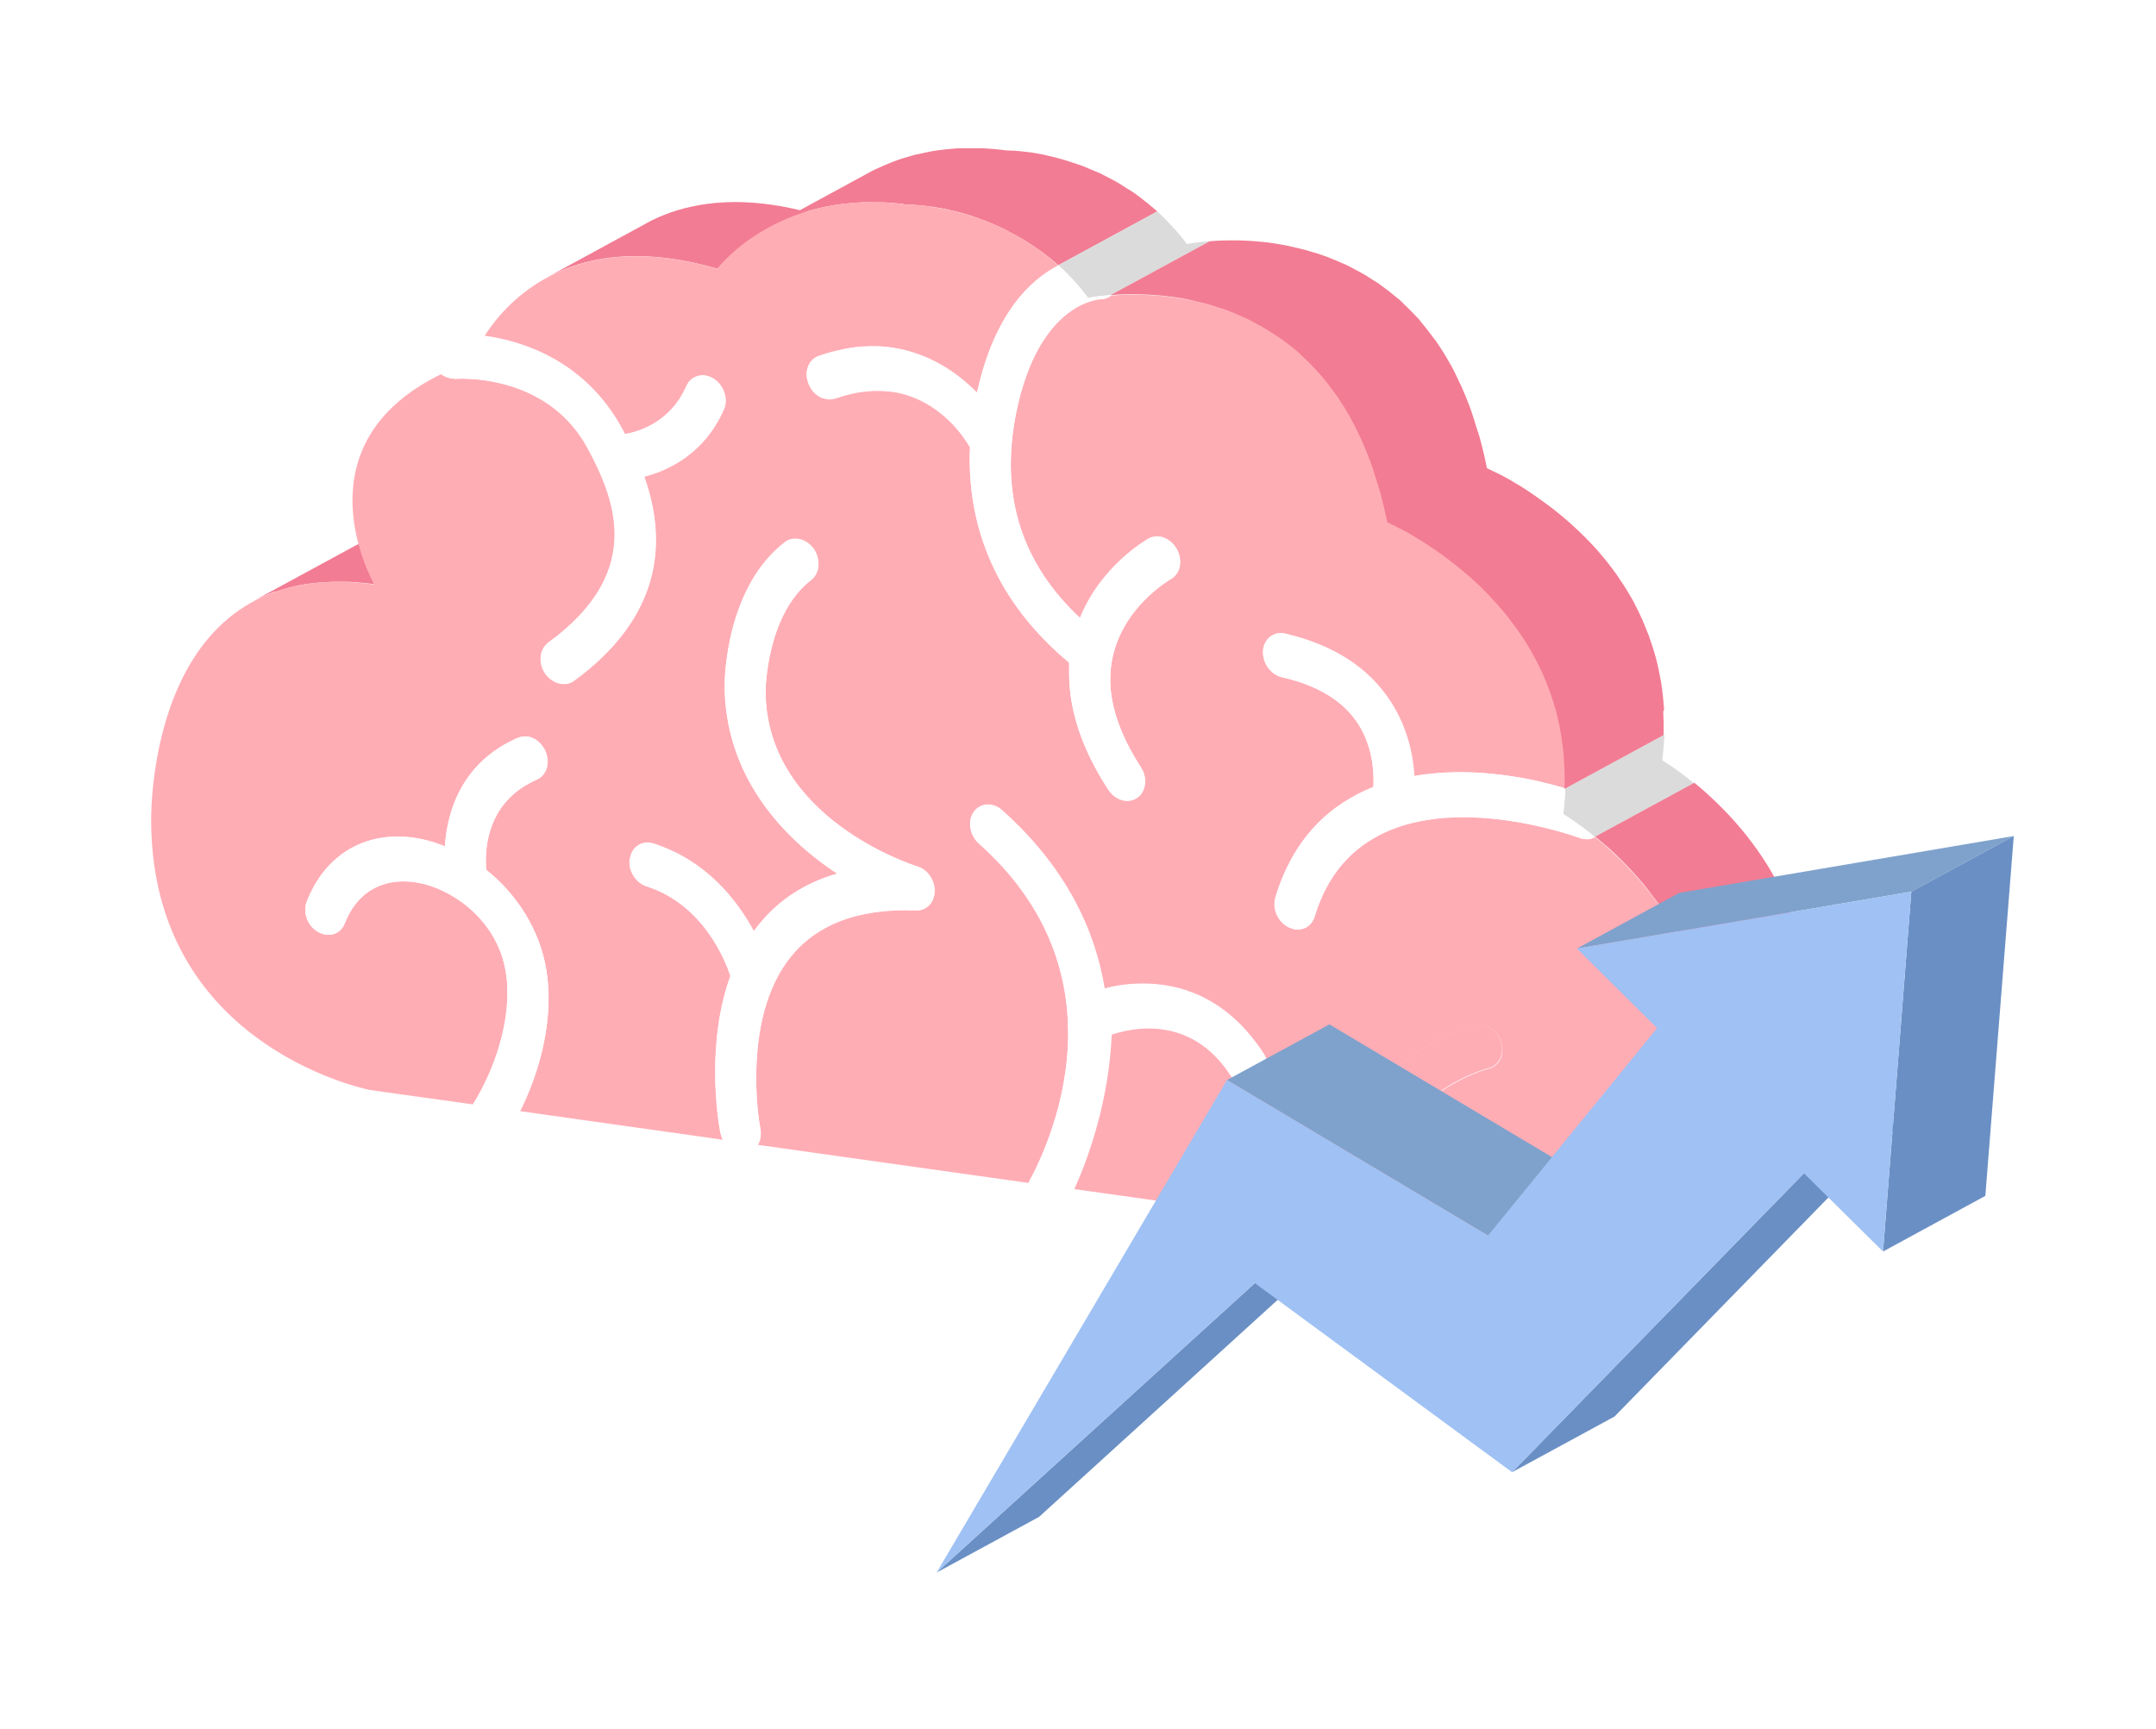 <svg width="91" height="73" viewBox="0 0 91 73" fill="none" xmlns="http://www.w3.org/2000/svg">
<g filter="url(#filter0_d_845_435)">
<path d="M8.783 22.153C8.916 22.109 9.05 22.064 9.189 22.026C9.259 22.007 9.329 21.982 9.405 21.963C9.634 21.905 9.875 21.855 10.123 21.817C10.18 21.81 10.237 21.804 10.294 21.798C10.491 21.772 10.694 21.753 10.904 21.74C10.993 21.74 11.088 21.734 11.183 21.728C11.38 21.728 11.577 21.728 11.78 21.728C11.875 21.728 11.964 21.728 12.059 21.74C12.358 21.759 12.663 21.785 12.974 21.829L17.159 19.55C16.841 19.505 16.536 19.48 16.238 19.461C16.149 19.461 16.06 19.454 15.971 19.448C15.761 19.442 15.552 19.442 15.355 19.448C15.266 19.448 15.177 19.448 15.095 19.454C14.879 19.467 14.663 19.486 14.46 19.512C14.409 19.512 14.358 19.518 14.307 19.531C14.06 19.569 13.818 19.62 13.584 19.677C13.571 19.677 13.552 19.677 13.539 19.683C13.482 19.696 13.431 19.715 13.38 19.734C13.241 19.772 13.101 19.816 12.968 19.861C12.891 19.886 12.815 19.918 12.739 19.95C12.618 20.001 12.504 20.045 12.383 20.102C12.345 20.121 12.307 20.134 12.275 20.147C12.193 20.185 12.11 20.229 12.034 20.274C10.637 21.029 9.247 21.791 7.85 22.547C7.964 22.483 8.085 22.433 8.205 22.375C8.319 22.325 8.434 22.274 8.554 22.223C8.631 22.191 8.707 22.16 8.783 22.134V22.153Z" fill="#F27C93"/>
<path d="M24.434 6.609C23.038 7.371 21.647 8.126 20.25 8.882C21.52 8.196 23.234 7.764 25.514 8.088C26.117 8.171 26.759 8.311 27.438 8.507L31.622 6.228C30.943 6.031 30.302 5.891 29.698 5.809C27.419 5.491 25.698 5.917 24.434 6.602V6.609Z" fill="#F27C93"/>
<mask id="mask0_845_435" style="mask-type:luminance" maskUnits="userSpaceOnUse" x="20" y="5" width="12" height="4">
<path d="M24.434 6.609C23.038 7.371 21.647 8.126 20.25 8.882C21.52 8.196 23.234 7.764 25.514 8.088C26.117 8.171 26.759 8.311 27.438 8.507L31.622 6.228C30.943 6.031 30.302 5.891 29.698 5.809C27.419 5.491 25.698 5.917 24.434 6.602V6.609Z" fill="white"/>
</mask>
<g mask="url(#mask0_845_435)">
<path d="M27.438 8.508L31.622 6.228C30.943 6.031 30.302 5.891 29.698 5.809C28.282 5.612 27.082 5.701 26.073 5.961L21.888 8.241C22.898 7.98 24.098 7.892 25.514 8.088C26.117 8.171 26.759 8.311 27.438 8.508Z" fill="#F27C93"/>
<path d="M21.889 8.241L26.073 5.961C25.565 6.095 25.102 6.266 24.689 6.476L20.504 8.755C20.917 8.552 21.381 8.374 21.889 8.241Z" fill="#F27C93"/>
<path d="M20.504 8.755L24.689 6.476C24.6 6.52 24.517 6.564 24.434 6.609L20.25 8.882C20.332 8.838 20.415 8.793 20.504 8.749" fill="#F27C93"/>
</g>
<path d="M37.668 6.133C37.757 6.158 37.846 6.183 37.935 6.209C38.087 6.253 38.24 6.304 38.398 6.361C38.494 6.393 38.595 6.431 38.697 6.469C38.868 6.533 39.04 6.609 39.218 6.685C39.313 6.729 39.414 6.768 39.51 6.818C39.611 6.869 39.719 6.926 39.821 6.983C39.954 7.053 40.094 7.129 40.234 7.206C40.342 7.269 40.443 7.339 40.551 7.402C40.703 7.498 40.856 7.599 41.008 7.707C41.059 7.745 41.11 7.783 41.161 7.815C41.389 7.987 41.611 8.164 41.834 8.368L46.018 6.094C46.018 6.094 45.993 6.069 45.974 6.056C45.764 5.872 45.555 5.701 45.345 5.542C45.294 5.504 45.244 5.466 45.193 5.428C45.136 5.383 45.072 5.332 45.009 5.294C44.92 5.231 44.825 5.18 44.736 5.123C44.628 5.053 44.52 4.983 44.418 4.92C44.285 4.837 44.151 4.767 44.012 4.697C43.904 4.64 43.796 4.583 43.694 4.532C43.669 4.52 43.637 4.501 43.612 4.488C43.542 4.456 43.478 4.431 43.408 4.405C43.231 4.329 43.053 4.253 42.882 4.183C42.78 4.145 42.691 4.113 42.589 4.082C42.424 4.024 42.266 3.974 42.113 3.929C42.024 3.904 41.935 3.878 41.853 3.853C41.694 3.808 41.542 3.777 41.389 3.739C41.326 3.726 41.256 3.707 41.199 3.694C40.996 3.656 40.805 3.618 40.64 3.599C40.037 3.516 39.688 3.523 39.669 3.523C39.313 3.472 38.976 3.447 38.646 3.427C38.532 3.427 38.43 3.427 38.322 3.427C38.106 3.427 37.891 3.427 37.687 3.427C37.567 3.427 37.452 3.44 37.338 3.453C37.154 3.466 36.97 3.485 36.792 3.51C36.684 3.523 36.576 3.542 36.468 3.561C36.297 3.593 36.125 3.631 35.96 3.669C35.897 3.681 35.833 3.694 35.77 3.707C35.738 3.713 35.712 3.726 35.687 3.732C35.414 3.808 35.154 3.885 34.906 3.98C34.874 3.993 34.843 4.005 34.811 4.018C34.595 4.101 34.398 4.189 34.208 4.278C34.182 4.291 34.151 4.304 34.119 4.316C34.011 4.367 33.909 4.418 33.814 4.475C32.417 5.231 31.026 5.993 29.629 6.755C29.756 6.685 29.89 6.621 30.023 6.558C30.207 6.469 30.41 6.38 30.614 6.304C30.652 6.291 30.683 6.272 30.722 6.26C30.963 6.171 31.223 6.088 31.496 6.018C31.585 5.993 31.687 5.974 31.782 5.948C31.941 5.91 32.106 5.872 32.277 5.847C32.385 5.828 32.499 5.809 32.608 5.796C32.785 5.771 32.963 5.752 33.147 5.739C33.261 5.732 33.382 5.72 33.496 5.713C33.7 5.701 33.909 5.707 34.125 5.713C34.233 5.713 34.341 5.713 34.455 5.713C34.785 5.726 35.128 5.758 35.478 5.809C35.497 5.809 35.846 5.809 36.449 5.885C36.614 5.91 36.805 5.942 37.008 5.98C37.071 5.993 37.148 6.012 37.211 6.025C37.357 6.056 37.503 6.094 37.662 6.133H37.668Z" fill="#F27C93"/>
<path d="M36.455 5.885C35.852 5.802 35.503 5.809 35.484 5.809C30.188 5.066 27.578 8.342 27.438 8.514C26.753 8.317 26.118 8.177 25.514 8.095C20.847 7.441 18.542 9.917 17.615 11.358C19.273 11.593 21.851 12.425 23.406 15.245C23.451 15.321 23.502 15.41 23.546 15.505C24.073 15.416 25.464 15.029 26.137 13.473C26.219 13.32 26.264 13.263 26.314 13.213C26.568 13.041 26.746 13.003 26.924 13.028C27 13.041 27.07 13.06 27.146 13.092C27.603 13.365 27.8 13.74 27.794 14.101C27.794 14.222 27.768 14.343 27.718 14.451C26.873 16.387 25.279 17.061 24.352 17.296C24.632 18.076 24.848 18.991 24.848 19.969C24.848 21.842 24.054 23.969 21.393 25.912C21.235 26.026 21.044 26.065 20.854 26.039C20.6 26.001 20.352 25.849 20.174 25.601C20.041 25.404 19.984 25.188 19.984 24.979C19.984 24.712 20.098 24.458 20.301 24.306C22.397 22.775 23.108 21.22 23.108 19.721C23.108 18.439 22.574 17.2 21.946 16.051C21.869 15.918 21.793 15.784 21.711 15.664C20.784 14.26 19.438 13.638 18.333 13.365C18.079 13.302 17.837 13.257 17.615 13.225C16.904 13.13 16.447 13.162 16.396 13.168C16.028 13.117 15.894 13.054 15.786 12.965C9.735 15.918 12.808 21.55 12.967 21.842C3.531 20.515 3.55 31.24 3.55 31.805C3.569 41.164 12.313 43.076 12.77 43.177L17.133 43.787C17.907 42.555 18.587 40.771 18.587 39.101C18.587 38.79 18.568 38.485 18.517 38.193C18.187 36.154 16.491 34.846 15.056 34.484C14.923 34.453 14.79 34.427 14.662 34.408C14.58 34.396 14.491 34.389 14.409 34.383C13.17 34.3 12.192 34.929 11.723 36.148C11.627 36.389 11.45 36.548 11.234 36.605C11.138 36.631 11.03 36.637 10.922 36.624C10.815 36.612 10.707 36.574 10.599 36.51C10.262 36.326 10.059 35.951 10.053 35.589C10.053 35.469 10.072 35.348 10.116 35.234C10.846 33.437 12.25 32.478 13.977 32.484C14.193 32.484 14.415 32.503 14.637 32.535C14.783 32.56 14.853 32.567 14.929 32.586C15.031 32.605 15.126 32.63 15.228 32.656C15.475 32.719 15.717 32.808 15.951 32.897C16.04 31.297 16.752 29.309 19.012 28.325C19.145 28.268 19.285 28.249 19.425 28.268C19.558 28.287 19.692 28.338 19.812 28.42C19.977 28.547 20.079 28.668 20.155 28.808C20.257 29.024 20.288 29.182 20.288 29.328C20.288 29.659 20.117 29.951 19.831 30.084C17.964 30.897 17.672 32.554 17.679 33.526C17.679 33.665 17.685 33.786 17.698 33.894C19.006 34.935 19.958 36.447 20.231 38.11C20.295 38.491 20.32 38.872 20.326 39.266C20.333 40.949 19.825 42.676 19.126 44.073L27.686 45.279C27.635 45.19 27.603 45.089 27.578 44.981C27.559 44.886 27.356 43.825 27.362 42.39C27.362 41.196 27.502 39.748 28.003 38.371C27.807 37.774 26.892 35.367 24.467 34.586C24.041 34.453 23.736 34.002 23.743 33.557C23.825 32.967 24.187 32.694 24.606 32.751C26.988 33.5 28.283 35.177 28.988 36.485C29.902 35.253 31.064 34.465 32.512 34.053C30.137 32.497 27.762 29.868 27.756 26.096C27.756 25.925 27.781 22.001 30.296 20.064C30.378 20 30.467 19.956 30.562 19.937C30.658 19.912 30.759 19.912 30.855 19.924C31.026 19.95 31.191 20.026 31.337 20.147C31.401 20.204 31.464 20.267 31.515 20.343C31.648 20.534 31.712 20.756 31.718 20.966C31.718 21.239 31.616 21.493 31.413 21.651C29.515 23.112 29.483 26.306 29.483 26.338C29.496 31.691 35.636 33.672 35.896 33.754C36.315 33.881 36.62 34.313 36.62 34.764C36.608 35.278 36.277 35.615 35.839 35.602C33.369 35.507 31.553 36.212 30.442 37.697C29.324 39.183 29.083 41.203 29.089 42.714C29.089 43.927 29.261 44.809 29.267 44.835C29.286 45.197 29.242 45.362 29.159 45.495L40.583 47.102C41.097 46.162 42.265 43.692 42.252 40.745C42.24 38.224 41.37 35.354 38.487 32.783C38.239 32.567 38.112 32.249 38.112 31.951C38.112 31.773 38.163 31.595 38.265 31.456C38.43 31.214 38.703 31.113 38.976 31.157C39.128 31.176 39.274 31.24 39.414 31.348C42.176 33.805 43.389 36.44 43.789 38.91C43.891 38.885 43.999 38.859 44.1 38.834C44.684 38.714 45.358 38.656 46.062 38.739C46.323 38.771 46.412 38.79 46.507 38.802C47.77 39.044 49.104 39.736 50.203 41.222C50.247 41.285 50.291 41.349 50.342 41.412C50.399 41.495 50.45 41.577 50.507 41.66C50.628 41.844 50.685 42.047 50.685 42.244C50.685 42.53 50.571 42.796 50.342 42.949C50.183 43.05 50.006 43.089 49.822 43.063C49.561 43.025 49.301 42.866 49.129 42.6C49.072 42.511 49.015 42.428 48.958 42.346C48.297 41.431 47.536 40.961 46.799 40.745C46.615 40.688 46.431 40.65 46.246 40.625C46.151 40.612 46.062 40.599 45.974 40.593C45.313 40.542 44.716 40.663 44.303 40.777C44.227 40.796 44.157 40.822 44.094 40.841C43.973 43.609 43.142 45.971 42.513 47.362L53.136 48.854C53.384 41.952 59.365 40.447 59.429 40.434C59.524 40.409 59.619 40.409 59.715 40.422C59.803 40.434 59.892 40.46 59.975 40.504C60.229 40.625 60.438 40.86 60.534 41.164C60.565 41.279 60.584 41.387 60.584 41.495C60.584 41.876 60.356 42.2 60 42.282C59.956 42.295 55.111 43.514 54.87 49.102L60.426 49.883C65.95 50.657 68.344 46.206 68.471 45.971C71.036 38.98 66.807 34.383 64.496 32.503C64.394 32.567 64.274 32.599 64.147 32.599C63.467 32.414 62.312 32.021 60.838 31.811C60.578 31.773 60.394 31.754 60.203 31.735C57.575 31.468 54.241 31.887 52.882 35.234C52.825 35.373 52.768 35.52 52.723 35.672C52.704 35.735 52.679 35.799 52.66 35.862C52.546 36.25 52.203 36.453 51.834 36.402C51.745 36.389 51.663 36.358 51.574 36.32C51.199 36.142 50.965 35.742 50.965 35.342C50.965 35.253 50.977 35.158 51.003 35.069C51.758 32.548 53.308 31.125 55.143 30.395C55.143 30.313 55.149 30.217 55.149 30.11C55.149 29.525 55.047 28.592 54.508 27.747C53.885 26.769 52.8 26.103 51.282 25.76C50.837 25.658 50.495 25.214 50.482 24.738C50.495 24.503 50.533 24.382 50.596 24.28C50.704 24.096 50.876 23.963 51.079 23.918C51.168 23.899 51.263 23.893 51.364 23.906C53.454 24.382 54.959 25.353 55.892 26.82C56.597 27.925 56.819 29.068 56.87 29.932C57.13 29.887 57.397 29.849 57.663 29.824C58.349 29.76 59.041 29.754 59.721 29.798C59.968 29.817 60.21 29.836 60.451 29.868C60.572 29.881 60.692 29.9 60.813 29.913C61.41 30.002 61.829 30.084 62.235 30.179C62.591 30.262 62.928 30.357 63.251 30.452C63.556 22.737 56.165 19.397 55.771 19.22C54.355 12.139 49.955 10.177 46.736 9.727C45.669 9.574 44.735 9.593 44.081 9.644C43.961 9.733 43.821 9.803 43.656 9.803C43.624 9.803 41.021 9.879 40.062 14.597C39.909 15.352 39.833 16.083 39.833 16.788C39.833 19.302 40.817 21.467 42.754 23.264C43.65 21.061 45.554 19.975 45.643 19.918C45.789 19.842 45.954 19.816 46.113 19.835C46.469 19.924 46.697 20.102 46.843 20.369C46.939 20.54 46.983 20.731 46.983 20.909C46.983 21.207 46.837 21.48 46.589 21.62C46.57 21.632 44.462 22.826 44.088 25.144C44.05 25.392 44.03 25.652 44.03 25.912C44.05 27.043 44.481 28.268 45.326 29.57C45.447 29.754 45.504 29.957 45.504 30.148C45.504 30.433 45.396 30.7 45.167 30.852C45.008 30.96 44.818 30.998 44.64 30.973C44.38 30.935 44.126 30.776 43.954 30.516C42.849 28.827 42.303 27.189 42.297 25.633C42.297 25.474 42.297 25.315 42.31 25.157C39.516 22.839 38.1 19.912 38.1 16.559C38.1 16.394 38.1 16.229 38.112 16.064C38.081 16.006 38.03 15.918 37.96 15.816C37.56 15.206 36.557 13.994 34.899 13.72C34.169 13.625 33.522 13.67 32.791 13.879C32.702 13.905 32.614 13.93 32.531 13.962C32.004 14.013 31.921 13.994 31.845 13.962C31.636 13.867 31.445 13.689 31.331 13.447C31.242 13.238 31.216 13.098 31.216 12.965C31.216 12.616 31.407 12.311 31.718 12.203C31.782 12.178 31.845 12.159 31.909 12.139C32.029 12.101 32.15 12.063 32.271 12.031C32.366 12.006 32.455 11.981 32.55 11.962C33.02 11.854 33.471 11.797 33.896 11.79C33.991 11.79 34.08 11.79 34.169 11.79C34.258 11.79 34.347 11.797 34.436 11.803C34.556 11.809 34.671 11.822 34.785 11.841C36.385 12.108 37.56 12.889 38.411 13.752C39.147 10.412 40.665 8.99 41.84 8.387C39.903 6.621 37.7 6.069 36.462 5.898L36.455 5.885Z" fill="#FFADB5"/>
<path d="M47.269 7.472C47.11 7.256 46.945 7.053 46.773 6.863C46.754 6.844 46.735 6.824 46.716 6.805C46.487 6.551 46.252 6.31 46.017 6.094L41.833 8.367C42.068 8.583 42.303 8.825 42.532 9.079C42.722 9.288 42.906 9.51 43.084 9.745C43.103 9.745 43.452 9.669 44.062 9.625L48.246 7.351C47.637 7.396 47.288 7.466 47.269 7.472Z" fill="#DBDBDB"/>
<path d="M63.404 31.697C63.404 31.697 63.436 31.722 63.455 31.735C63.493 31.76 63.531 31.786 63.569 31.811C63.594 31.824 63.613 31.843 63.639 31.862C63.74 31.932 63.855 32.014 63.982 32.109C64.001 32.122 64.02 32.135 64.032 32.154C64.172 32.262 64.318 32.376 64.483 32.503L68.668 30.23C68.503 30.097 68.357 29.982 68.217 29.874C68.198 29.862 68.185 29.849 68.166 29.836C68.039 29.741 67.925 29.659 67.823 29.589C67.811 29.582 67.798 29.57 67.792 29.563C67.773 29.55 67.76 29.544 67.747 29.532C67.709 29.506 67.677 29.481 67.646 29.462C67.626 29.449 67.601 29.436 67.582 29.424C67.544 29.398 67.506 29.373 67.474 29.354C67.468 29.354 67.455 29.341 67.449 29.335C67.411 29.309 67.385 29.297 67.366 29.284C67.347 29.271 67.328 29.265 67.328 29.258C67.379 28.884 67.404 28.528 67.423 28.173L63.239 30.446C63.226 30.801 63.201 31.163 63.15 31.532C63.156 31.532 63.201 31.563 63.283 31.614C63.283 31.614 63.296 31.614 63.296 31.621C63.328 31.64 63.372 31.665 63.417 31.697H63.404Z" fill="#DBDBDB"/>
<path d="M19.425 28.262C19.285 28.243 19.146 28.262 19.012 28.319C16.758 29.297 16.047 31.284 15.952 32.891C15.717 32.802 15.476 32.707 15.228 32.65C15.126 32.624 15.031 32.599 14.929 32.58C14.853 32.567 14.783 32.554 14.707 32.541C14.682 32.541 14.656 32.535 14.637 32.529C14.415 32.497 14.193 32.484 13.977 32.478C12.25 32.472 10.847 33.424 10.154 35.132C10.142 35.164 10.129 35.196 10.116 35.227C10.072 35.342 10.053 35.462 10.053 35.583C10.059 35.951 10.262 36.32 10.599 36.504C10.707 36.567 10.815 36.599 10.923 36.618C11.031 36.631 11.132 36.624 11.234 36.599C11.45 36.542 11.627 36.383 11.723 36.142C12.193 34.923 13.171 34.294 14.409 34.377C14.491 34.377 14.574 34.389 14.663 34.402C14.79 34.421 14.923 34.447 15.056 34.478C16.491 34.84 18.187 36.148 18.517 38.187C18.568 38.485 18.587 38.79 18.587 39.094C18.587 40.764 17.907 42.549 17.133 43.781L19.12 44.06C19.819 42.663 20.333 40.936 20.32 39.253C20.32 38.866 20.289 38.479 20.225 38.098C19.952 36.434 19 34.923 17.692 33.881C17.685 33.773 17.672 33.653 17.672 33.513C17.672 32.541 17.958 30.884 19.825 30.071C20.117 29.944 20.282 29.652 20.282 29.316C20.282 29.163 20.251 29.011 20.181 28.852C20.168 28.833 20.162 28.814 20.149 28.789C20.073 28.649 19.971 28.528 19.857 28.439C19.838 28.427 19.825 28.414 19.806 28.401C19.685 28.319 19.552 28.268 19.419 28.249L19.425 28.262Z" fill="white"/>
<path d="M17.615 11.358C17.247 11.923 17.101 12.317 17.095 12.336C16.593 12.508 16.142 12.704 15.736 12.908C15.755 12.927 15.774 12.939 15.793 12.952C15.907 13.041 16.034 13.104 16.168 13.136C16.193 13.136 16.212 13.149 16.238 13.149C16.282 13.149 16.32 13.155 16.364 13.155C16.377 13.155 16.39 13.155 16.409 13.155C16.46 13.155 16.917 13.123 17.565 13.206C17.584 13.206 17.609 13.206 17.628 13.212C17.85 13.244 18.092 13.289 18.346 13.352C19.451 13.625 20.79 14.247 21.724 15.651C21.806 15.771 21.883 15.905 21.959 16.038C22.587 17.187 23.114 18.425 23.121 19.708C23.121 21.207 22.41 22.762 20.314 24.293C20.105 24.445 19.997 24.693 19.997 24.966C19.997 25.175 20.054 25.398 20.187 25.588C20.358 25.842 20.613 25.994 20.866 26.026C21.057 26.052 21.247 26.014 21.406 25.899C24.067 23.956 24.86 21.829 24.86 19.956C24.86 18.978 24.645 18.064 24.365 17.283C25.292 17.048 26.892 16.375 27.731 14.438C27.782 14.33 27.8 14.209 27.807 14.089C27.807 13.727 27.616 13.352 27.293 13.149C27.248 13.123 27.204 13.098 27.159 13.079C27.083 13.047 27.013 13.028 26.937 13.015C26.759 12.99 26.581 13.028 26.435 13.117C26.397 13.143 26.359 13.168 26.327 13.2C26.277 13.244 26.232 13.301 26.194 13.365C26.175 13.396 26.162 13.422 26.143 13.454C25.47 15.016 24.086 15.397 23.552 15.486C23.502 15.397 23.451 15.301 23.413 15.225C21.857 12.406 19.279 11.574 17.622 11.339L17.615 11.358Z" fill="white"/>
<path d="M38.983 31.132C38.71 31.094 38.443 31.195 38.272 31.43C38.17 31.576 38.119 31.748 38.119 31.926C38.119 32.224 38.246 32.535 38.494 32.757C41.377 35.329 42.246 38.199 42.259 40.72C42.272 43.666 41.104 46.13 40.589 47.076L42.507 47.343C43.142 45.952 43.967 43.584 43.961 40.866C43.999 40.853 44.044 40.834 44.094 40.822C44.158 40.803 44.228 40.777 44.304 40.758C44.723 40.638 45.313 40.523 45.974 40.574C46.063 40.574 46.158 40.593 46.247 40.606C46.431 40.631 46.609 40.669 46.799 40.726C47.542 40.942 48.304 41.412 48.958 42.327C49.015 42.409 49.073 42.492 49.13 42.581C49.301 42.847 49.562 43.012 49.822 43.044C50.006 43.069 50.184 43.031 50.343 42.93C50.571 42.777 50.685 42.511 50.685 42.225C50.685 42.028 50.628 41.825 50.508 41.641C50.457 41.558 50.4 41.476 50.343 41.393C50.298 41.33 50.254 41.266 50.203 41.203C49.104 39.71 47.777 39.018 46.507 38.783C46.412 38.764 46.323 38.752 46.234 38.739C46.177 38.733 46.12 38.726 46.069 38.72C45.364 38.644 44.698 38.694 44.107 38.815C43.999 38.84 43.898 38.866 43.796 38.891C43.389 36.421 42.177 33.786 39.478 31.373C39.459 31.354 39.44 31.341 39.421 31.322C39.288 31.214 39.135 31.151 38.983 31.132Z" fill="white"/>
<path d="M41.834 8.374C40.659 8.977 39.135 10.406 38.405 13.74C37.56 12.876 36.386 12.095 34.925 11.854C34.881 11.847 34.83 11.841 34.785 11.835C34.671 11.816 34.55 11.803 34.436 11.797C34.347 11.79 34.258 11.784 34.169 11.784C34.081 11.784 33.985 11.784 33.896 11.784C33.465 11.784 33.014 11.841 32.55 11.955C32.455 11.974 32.366 12 32.271 12.025C32.15 12.057 32.03 12.095 31.909 12.133C31.845 12.152 31.782 12.178 31.718 12.197C31.407 12.305 31.223 12.609 31.217 12.959C31.217 13.092 31.242 13.238 31.299 13.378C31.306 13.403 31.318 13.422 31.331 13.441C31.445 13.682 31.636 13.86 31.845 13.956C31.922 13.987 32.004 14.013 32.087 14.025C32.176 14.032 32.226 14.032 32.271 14.025C32.303 14.025 32.341 14.019 32.373 14.006C32.398 14.006 32.423 13.994 32.449 13.981C32.474 13.968 32.506 13.962 32.531 13.949C32.62 13.917 32.709 13.892 32.792 13.867C33.522 13.651 34.169 13.613 34.741 13.682C34.76 13.682 34.785 13.682 34.804 13.689C34.836 13.689 34.868 13.695 34.9 13.701C36.557 13.975 37.554 15.187 37.96 15.797C38.03 15.899 38.075 15.981 38.113 16.045C38.106 16.21 38.1 16.375 38.1 16.54C38.1 19.886 39.516 22.82 42.285 25.112C42.297 25.29 42.297 25.449 42.297 25.614C42.297 27.169 42.85 28.801 43.955 30.497C44.126 30.757 44.38 30.922 44.64 30.954C44.825 30.979 45.015 30.941 45.167 30.833C45.39 30.675 45.504 30.408 45.504 30.128C45.504 29.932 45.44 29.735 45.326 29.551C44.482 28.249 44.044 27.023 44.031 25.893C44.031 25.633 44.044 25.379 44.088 25.125C44.462 22.807 46.571 21.613 46.59 21.601C46.837 21.461 46.977 21.188 46.983 20.89C46.983 20.712 46.945 20.521 46.844 20.35C46.698 20.083 46.469 19.905 46.221 19.835C46.183 19.829 46.152 19.816 46.114 19.816C45.955 19.791 45.79 19.816 45.644 19.899C45.548 19.956 43.643 21.042 42.754 23.245C40.824 21.448 39.84 19.283 39.834 16.768C39.834 16.064 39.91 15.333 40.062 14.578C41.021 9.86 43.624 9.784 43.656 9.784C43.821 9.784 43.961 9.714 44.081 9.625C43.472 9.669 43.123 9.739 43.104 9.746C42.71 9.219 42.285 8.761 41.853 8.368L41.834 8.374Z" fill="white"/>
<path d="M23.756 33.405C23.825 32.954 24.187 32.681 24.606 32.738C24.657 32.745 24.702 32.757 24.752 32.77C26.994 33.488 28.283 35.164 28.988 36.472L29.045 36.389C29.902 35.24 31.064 34.453 32.512 34.04C30.137 32.484 27.762 29.855 27.756 26.084C27.756 25.912 27.781 21.988 30.296 20.051C30.378 19.988 30.467 19.943 30.562 19.924C30.658 19.899 30.759 19.899 30.855 19.912C31.026 19.937 31.191 20.013 31.337 20.134C31.401 20.191 31.464 20.255 31.515 20.331C31.648 20.521 31.712 20.744 31.718 20.953C31.718 21.226 31.617 21.48 31.413 21.639C29.515 23.099 29.483 26.293 29.483 26.325C29.496 31.678 35.636 33.659 35.896 33.742C36.315 33.869 36.62 34.3 36.62 34.796C36.608 35.266 36.277 35.602 35.839 35.589C33.369 35.494 31.553 36.199 30.442 37.685C29.324 39.171 29.083 41.19 29.089 42.701C29.089 43.914 29.261 44.797 29.267 44.822C29.28 44.886 29.286 44.943 29.286 45.006C29.286 45.184 29.242 45.349 29.159 45.482L27.68 45.273C27.629 45.184 27.597 45.082 27.572 44.974C27.553 44.879 27.349 43.819 27.356 42.384C27.356 41.19 27.495 39.742 27.997 38.364C27.8 37.767 26.886 35.361 24.46 34.58C24.035 34.446 23.73 33.996 23.736 33.551C23.736 33.507 23.736 33.456 23.749 33.411L23.756 33.405Z" fill="white"/>
<path d="M59.708 40.409C59.613 40.396 59.518 40.396 59.423 40.421C59.359 40.434 53.377 41.939 53.13 48.841L54.857 49.083C55.105 43.495 59.943 42.269 59.988 42.263C60.343 42.18 60.566 41.856 60.572 41.475C60.572 41.368 60.559 41.26 60.521 41.145C60.426 40.84 60.216 40.606 59.962 40.485C59.88 40.447 59.791 40.415 59.702 40.402L59.708 40.409Z" fill="#FFADB5"/>
<path d="M51.352 23.893C51.257 23.881 51.161 23.887 51.066 23.906C50.863 23.951 50.691 24.084 50.584 24.268C50.526 24.37 50.482 24.497 50.476 24.63C50.476 24.662 50.476 24.693 50.476 24.725C50.488 25.201 50.831 25.652 51.276 25.747C52.793 26.09 53.879 26.757 54.501 27.735C55.041 28.579 55.143 29.513 55.143 30.097C55.143 30.205 55.143 30.3 55.136 30.383C53.308 31.113 51.752 32.535 50.996 35.056C50.971 35.145 50.958 35.234 50.958 35.329C50.958 35.729 51.193 36.129 51.568 36.307C51.657 36.345 51.739 36.377 51.828 36.39C52.196 36.441 52.539 36.231 52.654 35.85C52.673 35.787 52.692 35.717 52.717 35.66C52.768 35.507 52.819 35.361 52.876 35.221C54.235 31.875 57.562 31.456 60.197 31.723C60.388 31.742 60.572 31.767 60.75 31.793C60.775 31.793 60.8 31.799 60.832 31.805C62.305 32.021 63.461 32.408 63.753 32.516C63.797 32.529 63.817 32.542 63.823 32.542C63.867 32.561 63.912 32.574 63.963 32.58C63.982 32.58 63.994 32.58 64.013 32.586C64.058 32.586 64.102 32.593 64.14 32.593C64.267 32.593 64.388 32.554 64.49 32.497C63.709 31.862 63.169 31.545 63.144 31.532C63.194 31.157 63.22 30.802 63.232 30.446C62.909 30.351 62.572 30.256 62.216 30.173C61.81 30.078 61.391 29.995 60.959 29.932C60.902 29.926 60.851 29.913 60.794 29.907C60.673 29.888 60.553 29.875 60.432 29.862C60.191 29.837 59.95 29.811 59.702 29.792C59.023 29.748 58.33 29.748 57.645 29.818C57.378 29.843 57.111 29.875 56.851 29.926C56.8 29.062 56.578 27.913 55.873 26.814C54.94 25.354 53.428 24.382 51.403 23.912C51.384 23.912 51.365 23.906 51.346 23.9L51.352 23.893Z" fill="white"/>
<path d="M73.442 39.31C73.442 39.018 73.424 38.732 73.398 38.453C73.398 38.434 73.398 38.415 73.398 38.389C73.373 38.11 73.328 37.831 73.284 37.564C73.277 37.52 73.271 37.481 73.265 37.437C73.214 37.177 73.157 36.923 73.087 36.675C73.074 36.631 73.061 36.586 73.049 36.548C72.979 36.3 72.903 36.059 72.814 35.824C72.814 35.812 72.808 35.799 72.801 35.792C72.795 35.767 72.782 35.748 72.776 35.729C72.693 35.5 72.598 35.278 72.503 35.062C72.503 35.062 72.503 35.05 72.496 35.043C72.395 34.821 72.293 34.611 72.179 34.408C72.166 34.389 72.16 34.364 72.147 34.345C72.141 34.332 72.128 34.319 72.122 34.3C72.02 34.11 71.912 33.926 71.804 33.748C71.779 33.71 71.76 33.672 71.734 33.633C71.48 33.233 71.214 32.852 70.941 32.51C70.928 32.497 70.915 32.478 70.909 32.465C70.763 32.281 70.617 32.109 70.471 31.938C70.464 31.925 70.452 31.919 70.445 31.906L70.433 31.894C70.236 31.671 70.045 31.468 69.849 31.271C69.836 31.259 69.829 31.252 69.817 31.24C69.633 31.055 69.455 30.884 69.277 30.725C69.271 30.719 69.258 30.706 69.252 30.7C69.239 30.694 69.233 30.687 69.226 30.674C69.036 30.503 68.858 30.351 68.686 30.211L64.502 32.484C64.673 32.624 64.858 32.783 65.054 32.954C65.067 32.967 65.08 32.98 65.093 32.986C65.27 33.145 65.454 33.316 65.639 33.507C65.651 33.519 65.664 33.526 65.67 33.538C65.861 33.729 66.051 33.932 66.248 34.154C66.267 34.173 66.28 34.192 66.299 34.211C66.445 34.376 66.591 34.548 66.731 34.732C66.743 34.745 66.75 34.757 66.763 34.776C66.909 34.967 67.055 35.157 67.201 35.361C67.201 35.361 67.201 35.367 67.207 35.373C67.328 35.545 67.442 35.723 67.563 35.907C67.582 35.938 67.607 35.977 67.626 36.008C67.734 36.186 67.842 36.37 67.95 36.561C67.969 36.599 67.988 36.637 68.007 36.675C68.115 36.878 68.223 37.088 68.318 37.304C68.318 37.31 68.325 37.323 68.331 37.329C68.426 37.539 68.515 37.761 68.598 37.983C68.61 38.021 68.629 38.059 68.642 38.097C68.725 38.332 68.801 38.567 68.871 38.815C68.883 38.859 68.896 38.904 68.909 38.948C68.979 39.196 69.036 39.444 69.087 39.704C69.093 39.748 69.099 39.786 69.112 39.831C69.163 40.098 69.201 40.371 69.226 40.656C69.226 40.675 69.226 40.701 69.226 40.72C69.252 40.999 69.264 41.285 69.271 41.577C69.271 41.602 69.271 41.634 69.271 41.66C69.271 41.952 69.258 42.25 69.233 42.555C69.233 42.606 69.226 42.657 69.22 42.707C69.195 43.006 69.15 43.311 69.099 43.622C69.093 43.679 69.08 43.73 69.067 43.787C69.01 44.104 68.934 44.428 68.845 44.752C68.832 44.797 68.82 44.841 68.807 44.885C68.712 45.235 68.598 45.584 68.471 45.946C68.394 46.092 67.416 47.908 65.334 49.038C66.731 48.282 68.121 47.521 69.518 46.765C71.601 45.628 72.579 43.819 72.655 43.673C72.788 43.311 72.896 42.961 72.998 42.612C73.011 42.568 73.023 42.523 73.036 42.479C73.125 42.149 73.195 41.831 73.252 41.514C73.265 41.456 73.271 41.399 73.284 41.349C73.335 41.037 73.379 40.733 73.404 40.434C73.404 40.383 73.411 40.333 73.417 40.282C73.442 39.977 73.455 39.678 73.455 39.386C73.455 39.355 73.455 39.329 73.455 39.304L73.442 39.31Z" fill="#F27C93"/>
<path d="M67.404 27.151C67.404 27.081 67.404 27.011 67.391 26.941C67.372 26.623 67.334 26.319 67.29 26.014C67.283 25.957 67.271 25.906 67.258 25.849C67.207 25.576 67.156 25.303 67.087 25.042C67.074 24.998 67.067 24.96 67.055 24.915C66.978 24.636 66.89 24.363 66.794 24.096C66.782 24.071 66.775 24.039 66.769 24.014C66.756 23.976 66.737 23.938 66.718 23.893C66.661 23.741 66.598 23.588 66.534 23.436C66.509 23.372 66.483 23.309 66.451 23.245C66.356 23.042 66.261 22.845 66.159 22.648C66.159 22.648 66.159 22.642 66.159 22.636C66.159 22.636 66.159 22.623 66.147 22.617C65.937 22.236 65.715 21.874 65.474 21.531C65.467 21.518 65.455 21.499 65.448 21.486C65.429 21.455 65.404 21.429 65.385 21.398C65.296 21.271 65.201 21.144 65.105 21.023C65.067 20.979 65.035 20.928 64.997 20.883C64.87 20.724 64.737 20.566 64.61 20.42C64.61 20.42 64.604 20.407 64.597 20.401C64.585 20.382 64.566 20.369 64.553 20.356C64.407 20.191 64.261 20.039 64.108 19.886C64.07 19.848 64.039 19.81 64.001 19.778C63.842 19.62 63.683 19.474 63.524 19.328C63.511 19.315 63.499 19.308 63.492 19.296C63.48 19.283 63.461 19.27 63.448 19.258C63.213 19.048 62.984 18.858 62.756 18.68C62.73 18.654 62.699 18.635 62.673 18.616C62.451 18.445 62.229 18.286 62.019 18.14C62.007 18.134 61.994 18.121 61.981 18.108C61.962 18.096 61.95 18.083 61.93 18.077C61.886 18.045 61.835 18.013 61.791 17.981C61.734 17.943 61.67 17.899 61.613 17.861C61.569 17.835 61.53 17.81 61.486 17.778C61.429 17.74 61.372 17.702 61.315 17.67C61.283 17.651 61.251 17.632 61.213 17.613C61.08 17.531 60.953 17.454 60.838 17.391C60.826 17.384 60.806 17.372 60.794 17.366C60.762 17.346 60.73 17.334 60.699 17.315C60.654 17.289 60.603 17.264 60.559 17.238C60.533 17.226 60.508 17.213 60.483 17.2C60.438 17.175 60.394 17.156 60.356 17.137C60.337 17.124 60.318 17.118 60.298 17.111C60.254 17.092 60.216 17.073 60.184 17.054C60.172 17.054 60.165 17.048 60.159 17.042C60.044 16.985 59.962 16.946 59.93 16.934C59.841 16.483 59.74 16.051 59.625 15.638C59.587 15.492 59.536 15.365 59.492 15.226C59.416 14.965 59.333 14.705 59.251 14.464C59.251 14.445 59.238 14.425 59.232 14.413C59.111 14.089 58.99 13.784 58.857 13.492C58.832 13.429 58.8 13.371 58.768 13.308C58.673 13.098 58.571 12.889 58.47 12.692C58.451 12.654 58.432 12.622 58.413 12.59C58.381 12.533 58.343 12.476 58.311 12.413C58.19 12.197 58.063 11.993 57.93 11.79C57.898 11.739 57.86 11.682 57.822 11.632C57.803 11.606 57.79 11.581 57.771 11.555C57.727 11.492 57.682 11.447 57.638 11.384C57.479 11.168 57.321 10.965 57.155 10.768C57.124 10.73 57.092 10.685 57.06 10.647C57.016 10.597 56.971 10.559 56.927 10.508C56.762 10.33 56.59 10.158 56.419 10C56.374 9.955 56.33 9.904 56.279 9.86C56.241 9.822 56.203 9.796 56.158 9.758C56.101 9.708 56.044 9.663 55.987 9.619C55.841 9.498 55.695 9.384 55.542 9.276C55.492 9.238 55.447 9.206 55.397 9.168C55.371 9.149 55.352 9.13 55.327 9.117C55.238 9.06 55.149 9.009 55.06 8.952C54.946 8.876 54.831 8.8 54.717 8.736C54.609 8.673 54.508 8.622 54.4 8.565C54.279 8.501 54.165 8.438 54.044 8.38C54.019 8.368 53.999 8.355 53.974 8.342C53.911 8.311 53.847 8.292 53.79 8.266C53.625 8.19 53.46 8.12 53.295 8.057C53.206 8.019 53.111 7.987 53.022 7.955C52.863 7.898 52.704 7.847 52.545 7.803C52.456 7.777 52.368 7.752 52.285 7.726C52.12 7.682 51.955 7.644 51.79 7.606C51.72 7.587 51.644 7.574 51.574 7.555C51.339 7.511 51.11 7.466 50.888 7.434C49.821 7.282 48.888 7.301 48.234 7.352L44.049 9.625C44.703 9.574 45.637 9.562 46.703 9.708C46.926 9.739 47.154 9.777 47.383 9.828C47.453 9.841 47.529 9.86 47.599 9.879C47.764 9.917 47.929 9.955 48.094 10C48.183 10.025 48.272 10.05 48.355 10.076C48.513 10.127 48.672 10.178 48.831 10.228C48.92 10.26 49.015 10.292 49.104 10.33C49.269 10.393 49.434 10.463 49.599 10.539C49.682 10.578 49.77 10.616 49.853 10.654C49.967 10.711 50.088 10.774 50.202 10.838C50.31 10.895 50.418 10.952 50.526 11.016C50.64 11.079 50.748 11.155 50.863 11.225C50.977 11.301 51.091 11.371 51.206 11.447C51.25 11.479 51.294 11.517 51.345 11.549C51.498 11.657 51.644 11.778 51.796 11.898C51.853 11.943 51.91 11.993 51.961 12.038C52.05 12.114 52.133 12.197 52.215 12.279C52.387 12.438 52.558 12.61 52.723 12.794C52.799 12.876 52.876 12.959 52.952 13.048C53.117 13.238 53.276 13.441 53.428 13.657C53.492 13.746 53.555 13.822 53.618 13.911C53.657 13.962 53.688 14.019 53.72 14.07C53.853 14.267 53.98 14.47 54.101 14.686C54.133 14.749 54.171 14.806 54.203 14.87C54.33 15.099 54.444 15.334 54.558 15.581C54.59 15.645 54.622 15.702 54.647 15.772C54.787 16.076 54.914 16.407 55.041 16.743C55.13 16.991 55.212 17.264 55.295 17.531C55.333 17.664 55.377 17.785 55.416 17.924C55.53 18.337 55.631 18.769 55.727 19.22C55.746 19.226 55.784 19.245 55.841 19.277C55.873 19.29 55.911 19.308 55.949 19.328C55.962 19.328 55.968 19.334 55.981 19.34C56.012 19.359 56.05 19.378 56.095 19.397C56.114 19.41 56.133 19.416 56.152 19.429C56.19 19.448 56.235 19.474 56.279 19.493C56.304 19.505 56.33 19.518 56.355 19.531C56.4 19.556 56.45 19.582 56.501 19.607C56.533 19.626 56.559 19.639 56.59 19.658C56.641 19.689 56.698 19.721 56.755 19.753C56.831 19.797 56.908 19.842 56.984 19.893C57.028 19.918 57.066 19.944 57.117 19.969C57.168 20.001 57.219 20.032 57.27 20.07C57.314 20.102 57.365 20.128 57.409 20.159C57.467 20.191 57.517 20.236 57.574 20.267C57.625 20.299 57.676 20.331 57.727 20.369C57.752 20.388 57.784 20.407 57.809 20.426C58.019 20.572 58.241 20.737 58.47 20.915C58.495 20.934 58.521 20.953 58.546 20.972C58.775 21.15 59.003 21.347 59.238 21.55C59.264 21.575 59.295 21.601 59.327 21.626C59.486 21.772 59.645 21.918 59.797 22.077C59.835 22.115 59.867 22.147 59.905 22.185C60.051 22.337 60.203 22.496 60.349 22.661C60.368 22.68 60.387 22.699 60.4 22.718C60.533 22.871 60.667 23.023 60.794 23.188C60.826 23.233 60.864 23.277 60.895 23.322C60.991 23.449 61.086 23.576 61.181 23.703C61.213 23.747 61.245 23.785 61.27 23.83C61.511 24.172 61.734 24.534 61.943 24.922C61.943 24.928 61.95 24.934 61.956 24.947C62.057 25.144 62.159 25.341 62.254 25.55C62.28 25.608 62.305 25.671 62.337 25.735C62.4 25.887 62.464 26.033 62.521 26.192C62.546 26.262 62.572 26.331 62.597 26.401C62.692 26.668 62.781 26.941 62.858 27.22C62.87 27.259 62.877 27.297 62.883 27.341C62.953 27.608 63.01 27.881 63.054 28.16C63.061 28.211 63.073 28.262 63.08 28.313C63.124 28.617 63.162 28.928 63.181 29.246C63.181 29.316 63.188 29.379 63.194 29.449C63.213 29.779 63.219 30.122 63.2 30.471L67.385 28.198C67.398 27.849 67.385 27.512 67.372 27.182L67.404 27.151Z" fill="#F27C93"/>
</g>
<g filter="url(#filter1_d_845_435)">
<path d="M36.703 63.548L41.027 61.198L54.457 48.981L50.133 51.331L36.703 63.548Z" fill="#6A8FC4"/>
<path d="M59.974 49.324L64.292 46.975L53.282 40.409L48.958 42.758L59.974 49.324Z" fill="#7FA2CC"/>
<path d="M60.991 59.312L65.315 56.963L77.634 44.346L73.309 46.695L60.991 59.312Z" fill="#6A8FC4"/>
<path d="M77.844 34.808L82.168 32.459L68.046 34.859L63.728 37.209L77.844 34.808Z" fill="#7FA2CC"/>
<path d="M76.649 49.997L80.967 47.648L82.167 32.459L77.843 34.808L76.649 49.997Z" fill="#6A8FC4"/>
<path d="M77.843 34.808L63.727 37.209L67.112 40.568L59.975 49.324L48.958 42.758L36.703 63.548L50.133 51.331L60.991 59.312L73.309 46.695L76.649 49.997L77.843 34.808Z" fill="#9FC1F4"/>
</g>
<defs>
<filter id="filter0_d_845_435" x="0.72" y="0.597" width="81.225" height="57.866" filterUnits="userSpaceOnUse" color-interpolation-filters="sRGB">
<feFlood flood-opacity="0" result="BackgroundImageFix"/>
<feColorMatrix in="SourceAlpha" type="matrix" values="0 0 0 0 0 0 0 0 0 0 0 0 0 0 0 0 0 0 127 0" result="hardAlpha"/>
<feOffset dx="2.83" dy="2.83"/>
<feGaussianBlur stdDeviation="2.83"/>
<feColorMatrix type="matrix" values="0 0 0 0 0.467 0 0 0 0 0.145 0 0 0 0 0.239 0 0 0 0.5 0"/>
<feBlend mode="normal" in2="BackgroundImageFix" result="effect1_dropShadow_845_435"/>
<feBlend mode="normal" in="SourceGraphic" in2="effect1_dropShadow_845_435" result="shape"/>
</filter>
<filter id="filter1_d_845_435" x="33.873" y="29.629" width="56.785" height="42.409" filterUnits="userSpaceOnUse" color-interpolation-filters="sRGB">
<feFlood flood-opacity="0" result="BackgroundImageFix"/>
<feColorMatrix in="SourceAlpha" type="matrix" values="0 0 0 0 0 0 0 0 0 0 0 0 0 0 0 0 0 0 127 0" result="hardAlpha"/>
<feOffset dx="2.83" dy="2.83"/>
<feGaussianBlur stdDeviation="2.83"/>
<feColorMatrix type="matrix" values="0 0 0 0 0.467 0 0 0 0 0.145 0 0 0 0 0.239 0 0 0 0.5 0"/>
<feBlend mode="normal" in2="BackgroundImageFix" result="effect1_dropShadow_845_435"/>
<feBlend mode="normal" in="SourceGraphic" in2="effect1_dropShadow_845_435" result="shape"/>
</filter>
</defs>
</svg>
